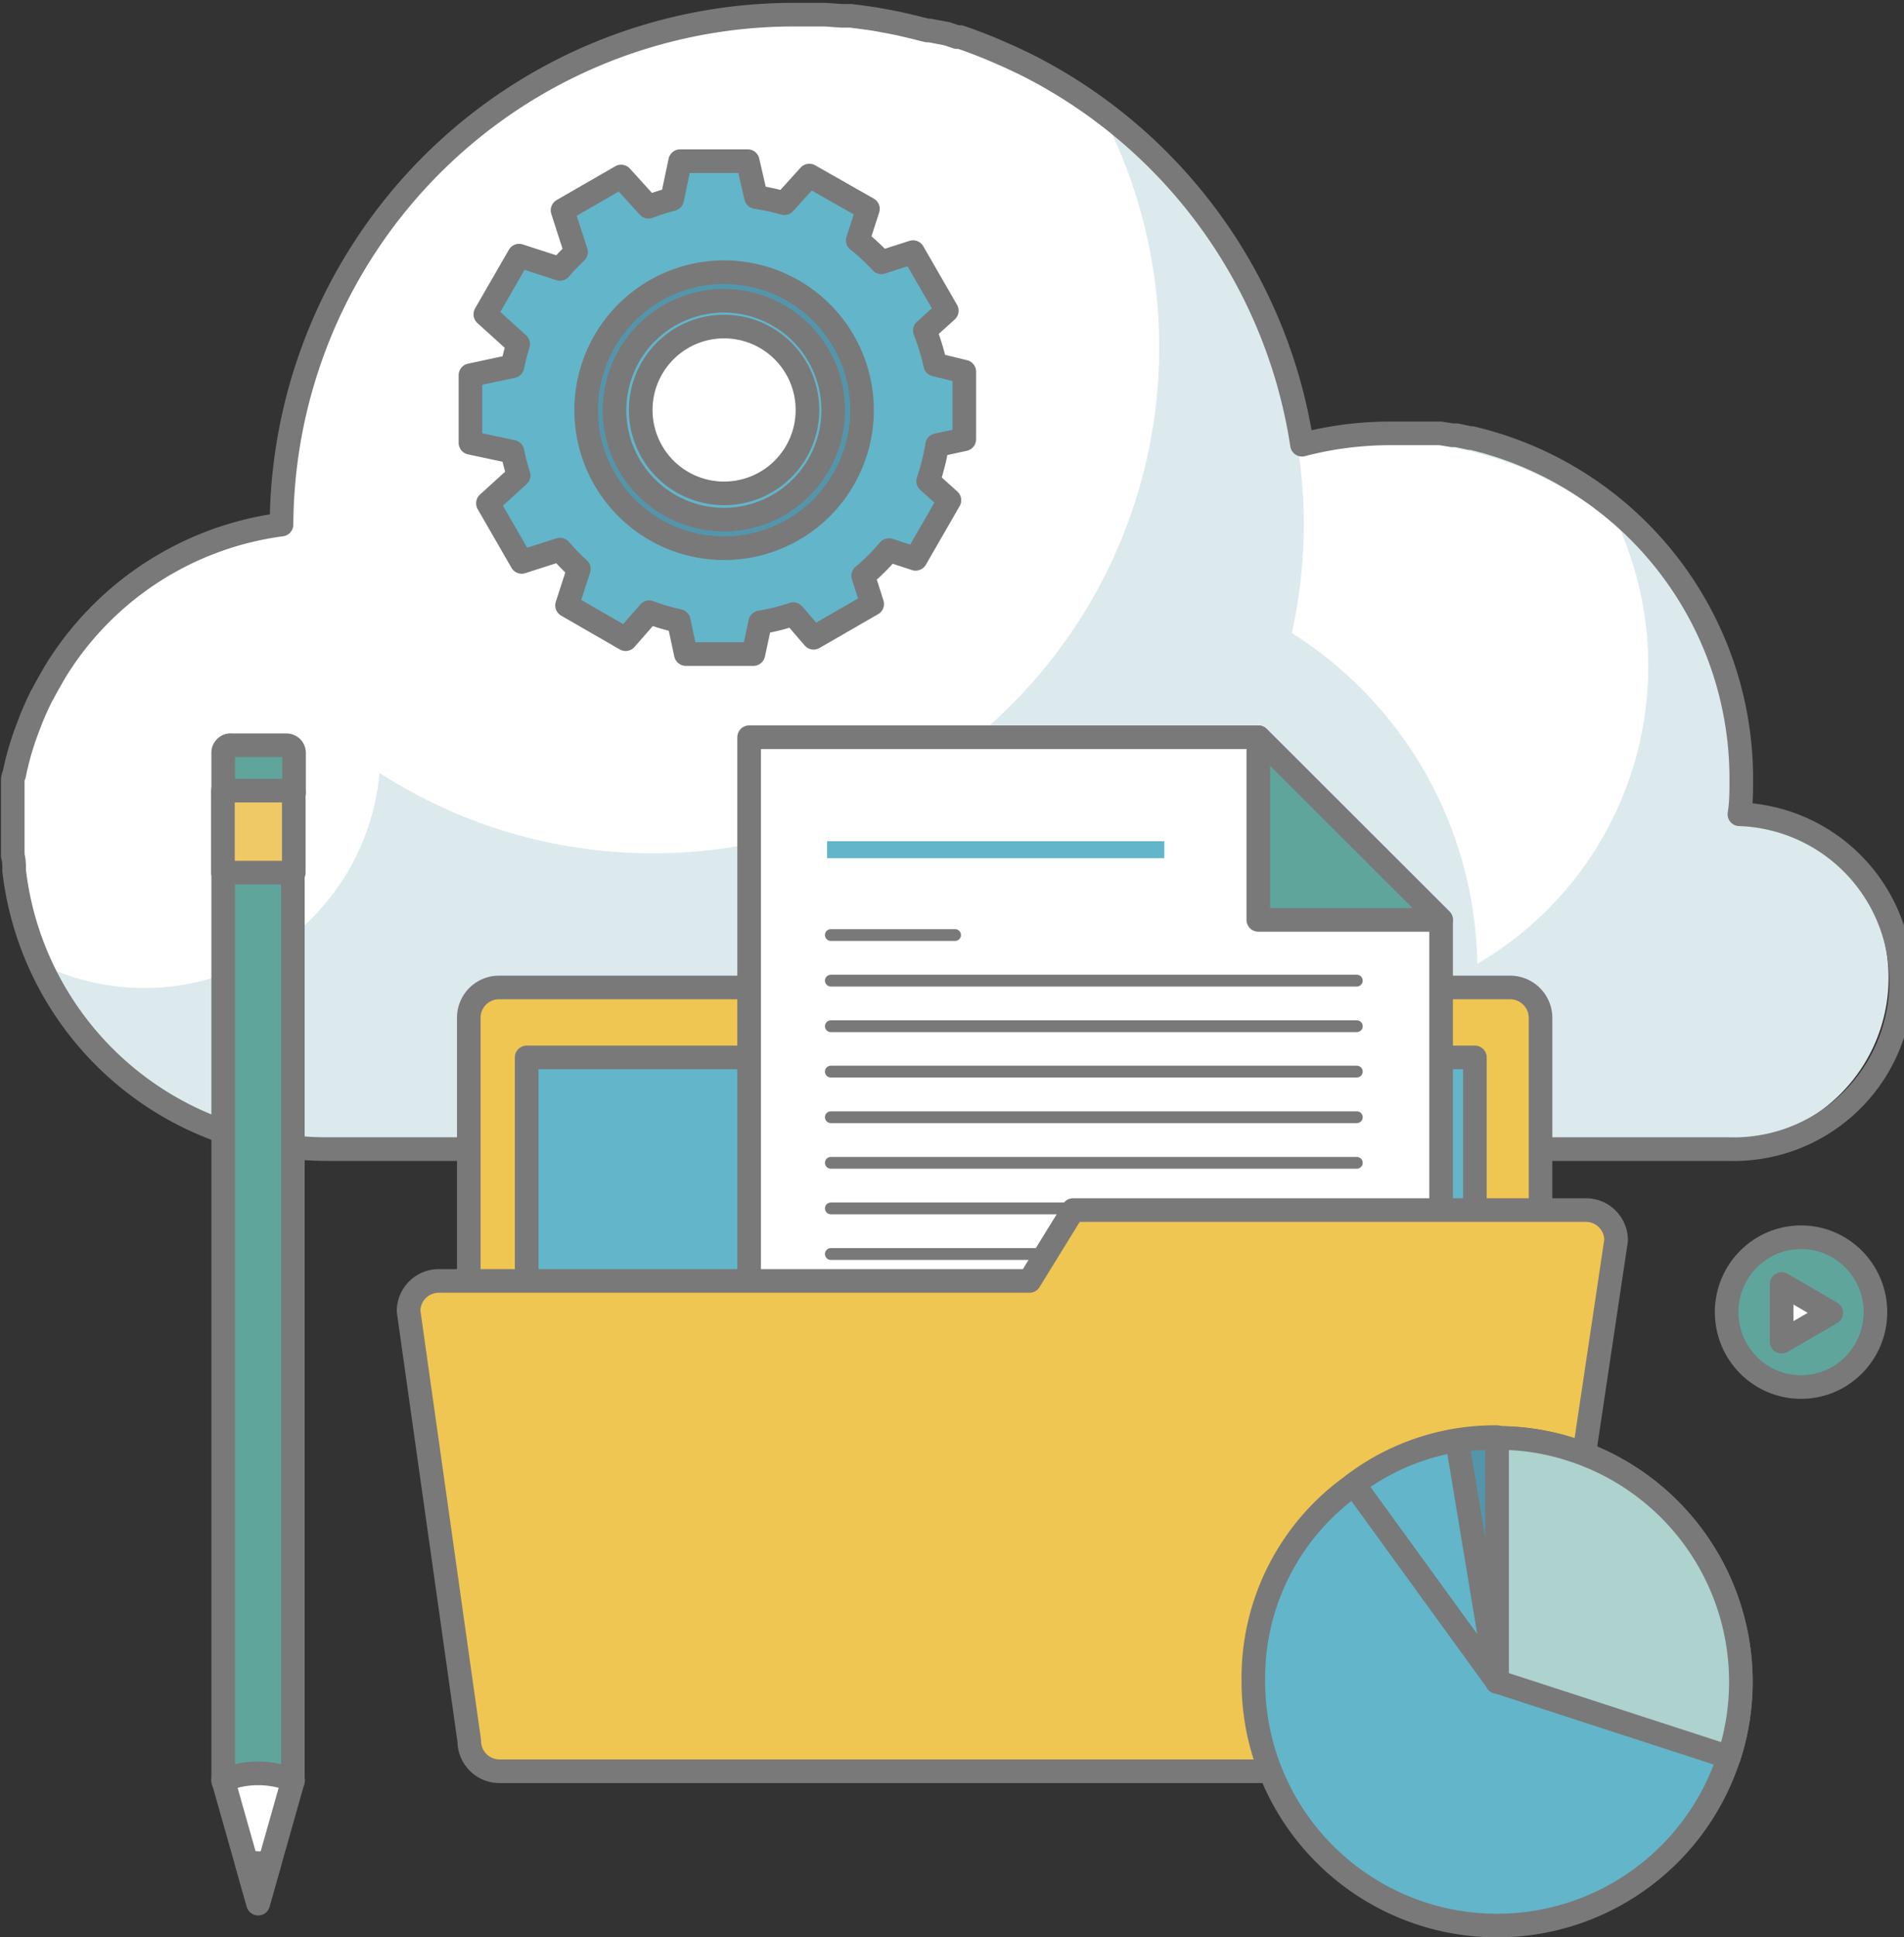 <svg xmlns="http://www.w3.org/2000/svg" xmlns:xlink="http://www.w3.org/1999/xlink" viewBox="0 0 80.62 81.99"><rect x="0" y="0" width="80.62" height="81.99" fill="#333333" stroke="none"/><defs><style>.a,.e,.j{fill:none;}.b{fill:#dceaee;}.c{clip-path:url(#a);}.d{fill:#fff;}.e,.j{stroke:#797979;stroke-linecap:round;stroke-linejoin:round;}.f{fill:#f0c652;}.g{fill:#74b8db;}.h{fill:#63b5c9;}.i{fill:#5fa59c;}.j{stroke-width:0.5px;}.k{fill:#f0c967;}.l{fill:#5396ab;}.m{fill:#aed2ce;}</style><clipPath id="a" transform="translate(-257 -380.57)"><path class="a" d="M269.07,402.65a13.26,13.26,0,0,0-9.58,6.22c-0.09.14-.17,0.28-0.24,0.42l0,0-0.06.1-0.2.37-0.1.18-0.14.31-0.12.27-0.14.33-0.1.25-0.12.32-0.09.28-0.1.31-0.09.3-0.08.3c0,0.11-.05.22-0.08,0.33s0,0.19-.06.29,0,0.22-.06.35v0.06c0,0.07,0,.15,0,0.23s0,0.25,0,.38v0.1l0,0.17c0,0.13,0,.26,0,0.39v0s0,0.18,0,.22c0,0.22,0,.44,0,0.66s0,0.47,0,.75v0.12c0,0.21,0,.43.06,0.65v0a13.33,13.33,0,0,0,13.24,11.77h58.93v0l0.4,0a6.95,6.95,0,0,0,.51-13.87c0.05-.5.08-1,0.08-1.47a14.8,14.8,0,0,0-11.41-14.45l-0.08,0-0.56-.12-0.19,0-0.49-.08-0.24,0h0l-0.41,0L317,399h-0.36l-0.73,0a14.82,14.82,0,0,0-3.73.48,21.65,21.65,0,0,0-11.77-16.13l0,0-0.64-.3-0.25-.11-0.58-.25-0.43-.17-0.45-.17-0.35-.12-0.15,0L297.1,382l-0.56-.16-0.11,0-0.6-.15-0.6-.14-0.4-.08-0.6-.1-0.41-.06-0.62-.08h-0.06l-0.34,0-0.69-.05h-0.34l-1,0a21.7,21.7,0,0,0-21.68,21.58"/></clipPath></defs><title>web-data-analytics</title><path class="b" d="M330.17,429.2H270.84a13.33,13.33,0,0,1-13.24-11.77v0c0-.22,0-0.44-0.06-0.65v-0.12c0-.28,0-0.52,0-0.75s0-.44,0-0.66c0,0,0-.22,0-0.22v0c0-.13,0-0.26,0-0.39l0-.17v-0.1c0-.12,0-0.25,0-0.38s0-.15,0-0.23v-0.06c0-.13,0-0.24.06-0.34l0.06-.29,0.08-.33,0.08-.3,0.09-.3,0.1-.31,0.1-.28,0.12-.32,0.1-.26,0.14-.33,0.12-.27,0.15-.31,0.1-.18,0.2-.37,0.06-.1,0,0,0.24-.42a13.27,13.27,0,0,1,9.58-6.22,21.7,21.7,0,0,1,21.68-21.58l1,0h0.34l0.69,0.05,0.34,0h0.06l0.62,0.08,0.41,0.06,0.6,0.11,0.4,0.08,0.6,0.14,0.6,0.15,0.11,0L297.1,382l0.42,0.14,0.14,0,0.35,0.12,0.45,0.17,0.43,0.17,0.58,0.25,0.25,0.11,0.64,0.3,0,0a21.65,21.65,0,0,1,11.77,16.13,14.83,14.83,0,0,1,3.72-.48l0.73,0H317l0.35,0,0.41,0h0l0.24,0,0.49,0.08,0.19,0,0.56,0.12,0.08,0a14.81,14.81,0,0,1,11.41,14.45c0,0.48,0,1-.08,1.47a6.95,6.95,0,0,1-.51,13.87" transform="translate(-257 -380.57)"/><g class="c"><path class="d" d="M325.56,402.94A14.54,14.54,0,0,0,312,399.81a21.25,21.25,0,0,1-.3,7.55,16.84,16.84,0,0,1,7.85,14,14.59,14.59,0,0,0,6.05-18.38" transform="translate(-257 -380.57)"/><path class="d" d="M284.68,416.68a21.41,21.41,0,0,0,19.23-30.81,21.4,21.4,0,0,0-34.57,16.88s0,0.1,0,.14a13,13,0,0,0-10.27,18.64,10,10,0,0,0,14-8.25,21.31,21.31,0,0,0,11.57,3.4" transform="translate(-257 -380.57)"/></g><path class="e" d="M330.17,429.2H270.84a13.33,13.33,0,0,1-13.24-11.77v0c0-.22,0-0.44-0.06-0.65v-0.12c0-.28,0-0.52,0-0.75s0-.44,0-0.66c0,0,0-.22,0-0.22v0c0-.13,0-0.26,0-0.39l0-.17v-0.1c0-.12,0-0.25,0-0.38s0-.15,0-0.23v-0.06c0-.13,0-0.24.06-0.34l0.06-.29,0.08-.33,0.08-.3,0.09-.3,0.1-.31,0.1-.28,0.12-.32,0.1-.26,0.14-.33,0.12-.27,0.15-.31,0.1-.18,0.2-.37,0.06-.1,0,0,0.24-.42a13.27,13.27,0,0,1,9.58-6.22,21.7,21.7,0,0,1,21.68-21.58l1,0h0.34l0.69,0.05,0.34,0h0.06l0.62,0.08,0.41,0.06,0.6,0.11,0.4,0.08,0.6,0.14,0.6,0.15,0.11,0L297.1,382l0.42,0.14,0.14,0,0.35,0.12,0.45,0.17,0.43,0.17,0.58,0.25,0.25,0.11,0.64,0.3,0,0a21.65,21.65,0,0,1,11.77,16.13,14.83,14.83,0,0,1,3.72-.48l0.73,0H317l0.35,0,0.41,0h0l0.24,0,0.49,0.08,0.19,0,0.56,0.12,0.08,0a14.81,14.81,0,0,1,11.41,14.45c0,0.48,0,1-.08,1.47A6.95,6.95,0,0,1,330.17,429.2Z" transform="translate(-257 -380.57)"/><path class="f" d="M21.13,41.79H63.94a1.29,1.29,0,0,1,1.29,1.29V70.9a1.29,1.29,0,0,1-1.29,1.29H21.13a1.28,1.28,0,0,1-1.28-1.28V43.07A1.28,1.28,0,0,1,21.13,41.79Z"/><path class="e" d="M21.13,41.79H63.94a1.29,1.29,0,0,1,1.29,1.29V70.9a1.29,1.29,0,0,1-1.29,1.29H21.13a1.28,1.28,0,0,1-1.28-1.28V43.07A1.28,1.28,0,0,1,21.13,41.79Z"/><rect class="g" x="23.55" y="45.74" width="37.64" height="26.87"/><rect class="e" x="23.55" y="45.74" width="37.64" height="26.87"/><polygon class="h" points="22.3 74.13 43.88 74.13 62.45 74.13 62.45 66.37 62.45 44.75 54.44 44.75 43.88 44.75 22.3 44.75 22.3 74.13"/><polygon class="e" points="22.3 74.13 43.88 74.13 62.45 74.13 62.45 66.37 62.45 44.75 54.44 44.75 43.88 44.75 22.3 44.75 22.3 74.13"/><polygon class="d" points="61.02 71.23 61.02 49.71 61.02 38.93 53.28 31.2 31.72 31.2 31.72 39.18 31.72 49.71 31.72 71.23 61.02 71.23"/><polygon class="e" points="61.02 71.23 61.02 49.71 61.02 38.93 53.28 31.2 31.72 31.2 31.72 39.18 31.72 49.71 31.72 71.23 61.02 71.23"/><polygon class="i" points="53.28 38.93 61.02 38.93 53.28 31.2 53.28 38.93"/><polygon class="e" points="53.28 38.93 61.02 38.93 53.28 31.2 53.28 38.93"/><rect class="h" x="35.02" y="35.6" width="14.28" height="0.72"/><path class="j" d="M292.18,447.15h22.27m-22.27-1.93h22.27m-22.27-1.93h22.27m-22.27-1.93h22.27m-22.27-1.93h22.27m-22.27-1.93h22.27m-22.27-1.93h22.27m-22.27-1.93h22.27m-22.27-1.93h22.27m-22.27-1.93h22.27m-22.27-1.93h22.27m-22.27-1.93h22.27M292.18,424h22.27m-22.27-1.93h22.27m-22.27-1.93h5.26" transform="translate(-257 -380.57)"/><path class="f" d="M325.43,433.06a1.28,1.28,0,0,0-1.28-1.28H302.44l-1.85,3h-25a1.28,1.28,0,0,0-1.29,1.28l2.57,18.19a1.28,1.28,0,0,0,1.29,1.28h42.81a1.28,1.28,0,0,0,1.29-1.28Z" transform="translate(-257 -380.57)"/><path class="e" d="M325.43,433.06a1.28,1.28,0,0,0-1.28-1.28H302.44l-1.85,3h-25a1.28,1.28,0,0,0-1.29,1.28l2.57,18.19a1.28,1.28,0,0,0,1.29,1.28h42.81a1.28,1.28,0,0,0,1.29-1.28Z" transform="translate(-257 -380.57)"/><path class="i" d="M266.45,412.43v1.69h3v-1.69a0.32,0.32,0,0,0-.32-0.32h-2.31a0.32,0.32,0,0,0-.32.32" transform="translate(-257 -380.57)"/><path class="e" d="M266.45,412.43v1.69h3v-1.69a0.32,0.32,0,0,0-.32-0.32h-2.31A0.32,0.32,0,0,0,266.45,412.43Z" transform="translate(-257 -380.57)"/><rect class="i" x="9.45" y="33.54" width="2.95" height="41.84"/><rect class="e" x="9.45" y="33.54" width="2.95" height="41.84"/><path class="d" d="M267.93,455.62a3.89,3.89,0,0,0-1.48.29l1.48,5.22,1.48-5.22a3.89,3.89,0,0,0-1.48-.29" transform="translate(-257 -380.57)"/><path class="e" d="M267.93,455.62a3.89,3.89,0,0,0-1.48.29l1.48,5.22,1.48-5.22A3.89,3.89,0,0,0,267.93,455.62Z" transform="translate(-257 -380.57)"/><rect class="k" x="9.44" y="33.46" width="3" height="3.47"/><rect class="e" x="9.44" y="33.46" width="3" height="3.47"/><path class="i" d="M268.41,459.42c-0.15,0-.3,0-0.45,0a3.53,3.53,0,0,0-.51,0l0.48,1.7Z" transform="translate(-257 -380.57)"/><path class="e" d="M268.41,459.42c-0.15,0-.3,0-0.45,0a3.53,3.53,0,0,0-.51,0l0.48,1.7Z" transform="translate(-257 -380.57)"/><path class="h" d="M287.66,394.39a3.53,3.53,0,1,1-3.53,3.53,3.53,3.53,0,0,1,3.53-3.53m1-7h-2.86L285.46,389a8.82,8.82,0,0,0-1,.32l-1.16-1.28-2.48,1.43,0.57,1.77c-0.24.23-.47,0.46-0.68,0.71l-1.73-.56-1.43,2.48,1.39,1.26a8.87,8.87,0,0,0-.24.94l-1.78.38v2.86l1.78,0.38a8.5,8.5,0,0,0,.26,1l-1.3,1.18,1.43,2.48,1.62-.52a9.45,9.45,0,0,0,.8.82l-0.5,1.54,2.48,1.43,1-1.14a9,9,0,0,0,1.25.37l0.3,1.4h2.86l0.29-1.34a9.13,9.13,0,0,0,1.4-.35l0.86,1,2.48-1.43-0.38-1.19a9.19,9.19,0,0,0,1.09-1.09l1.13,0.37,1.43-2.48-0.9-.81a9.17,9.17,0,0,0,.38-1.52l1.15-.25v-2.86L296.6,396a9.23,9.23,0,0,0-.44-1.44l0.93-.84-1.43-2.48-1.34.43a9.07,9.07,0,0,0-1-.93l0.43-1.33L291.27,388l-1.06,1.17a9.23,9.23,0,0,0-1.2-.26Z" transform="translate(-257 -380.57)"/><path class="e" d="M287.66,394.39a3.53,3.53,0,1,1-3.53,3.53A3.53,3.53,0,0,1,287.66,394.39Zm1-7h-2.86L285.46,389a8.82,8.82,0,0,0-1,.32l-1.16-1.28-2.48,1.43,0.57,1.77c-0.24.23-.47,0.46-0.68,0.71l-1.73-.56-1.43,2.48,1.39,1.26a8.87,8.87,0,0,0-.24.94l-1.78.38v2.86l1.78,0.38a8.5,8.5,0,0,0,.26,1l-1.3,1.18,1.43,2.48,1.62-.52a9.45,9.45,0,0,0,.8.82l-0.5,1.54,2.48,1.43,1-1.14a9,9,0,0,0,1.25.37l0.3,1.4h2.86l0.29-1.34a9.13,9.13,0,0,0,1.4-.35l0.86,1,2.48-1.43-0.38-1.19a9.19,9.19,0,0,0,1.09-1.09l1.13,0.37,1.43-2.48-0.9-.81a9.17,9.17,0,0,0,.38-1.52l1.15-.25v-2.86L296.6,396a9.23,9.23,0,0,0-.44-1.44l0.93-.84-1.43-2.48-1.34.43a9.07,9.07,0,0,0-1-.93l0.43-1.33L291.27,388l-1.06,1.17a9.23,9.23,0,0,0-1.2-.26Z" transform="translate(-257 -380.57)"/><path class="l" d="M292.28,397.92a4.63,4.63,0,1,1-4.62-4.62,4.63,4.63,0,0,1,4.63,4.62m-10.46,0a5.84,5.84,0,1,0,5.84-5.83,5.84,5.84,0,0,0-5.84,5.83" transform="translate(-257 -380.57)"/><path class="e" d="M292.28,397.92a4.63,4.63,0,1,1-4.62-4.62A4.63,4.63,0,0,1,292.28,397.92Zm-10.46,0a5.84,5.84,0,1,0,5.84-5.83A5.84,5.84,0,0,0,281.82,397.92Z" transform="translate(-257 -380.57)"/><path class="h" d="M320.39,451.74l-6.07-8.35a9.9,9.9,0,0,1,6.07-2v10.32Z" transform="translate(-257 -380.57)"/><path class="e" d="M320.39,451.74l-6.07-8.35a9.9,9.9,0,0,1,6.07-2v10.32Z" transform="translate(-257 -380.57)"/><path class="l" d="M320.39,451.74l-1.69-10.19a10.94,10.94,0,0,1,1.69-.13v10.32Z" transform="translate(-257 -380.57)"/><path class="e" d="M320.39,451.74l-1.69-10.19a10.94,10.94,0,0,1,1.69-.13v10.32Z" transform="translate(-257 -380.57)"/><path class="h" d="M320.39,451.74V441.42a10.32,10.32,0,1,1-10.32,10.32,10,10,0,0,1,4.26-8.35Z" transform="translate(-257 -380.57)"/><path class="e" d="M320.39,451.74V441.42a10.32,10.32,0,1,1-10.32,10.32,10,10,0,0,1,4.26-8.35Z" transform="translate(-257 -380.57)"/><path class="m" d="M320.39,451.74l9.82,3.19a10.32,10.32,0,0,0-6.63-13,9.84,9.84,0,0,0-3.19-.5v10.32Z" transform="translate(-257 -380.57)"/><path class="e" d="M320.39,451.74l9.82,3.19a10.32,10.32,0,0,0-6.63-13,9.84,9.84,0,0,0-3.19-.5v10.32Z" transform="translate(-257 -380.57)"/><path class="i" d="M333.26,432.94a3.17,3.17,0,1,0,3.16,3.17,3.16,3.16,0,0,0-3.16-3.17" transform="translate(-257 -380.57)"/><ellipse class="e" cx="76.26" cy="55.53" rx="3.15" ry="3.17"/><path class="d" d="M334.54,436.13l-2.1,1.22h0a0.13,0.13,0,0,1,0,0v-2.44a0.25,0.25,0,0,1,0,0l0,0,2.1,1.22,0,0,0,0" transform="translate(-257 -380.57)"/><path class="e" d="M334.54,436.13l-2.1,1.22h0a0.13,0.13,0,0,1,0,0v-2.44a0.25,0.25,0,0,1,0,0l0,0,2.1,1.22,0,0Z" transform="translate(-257 -380.57)"/></svg>